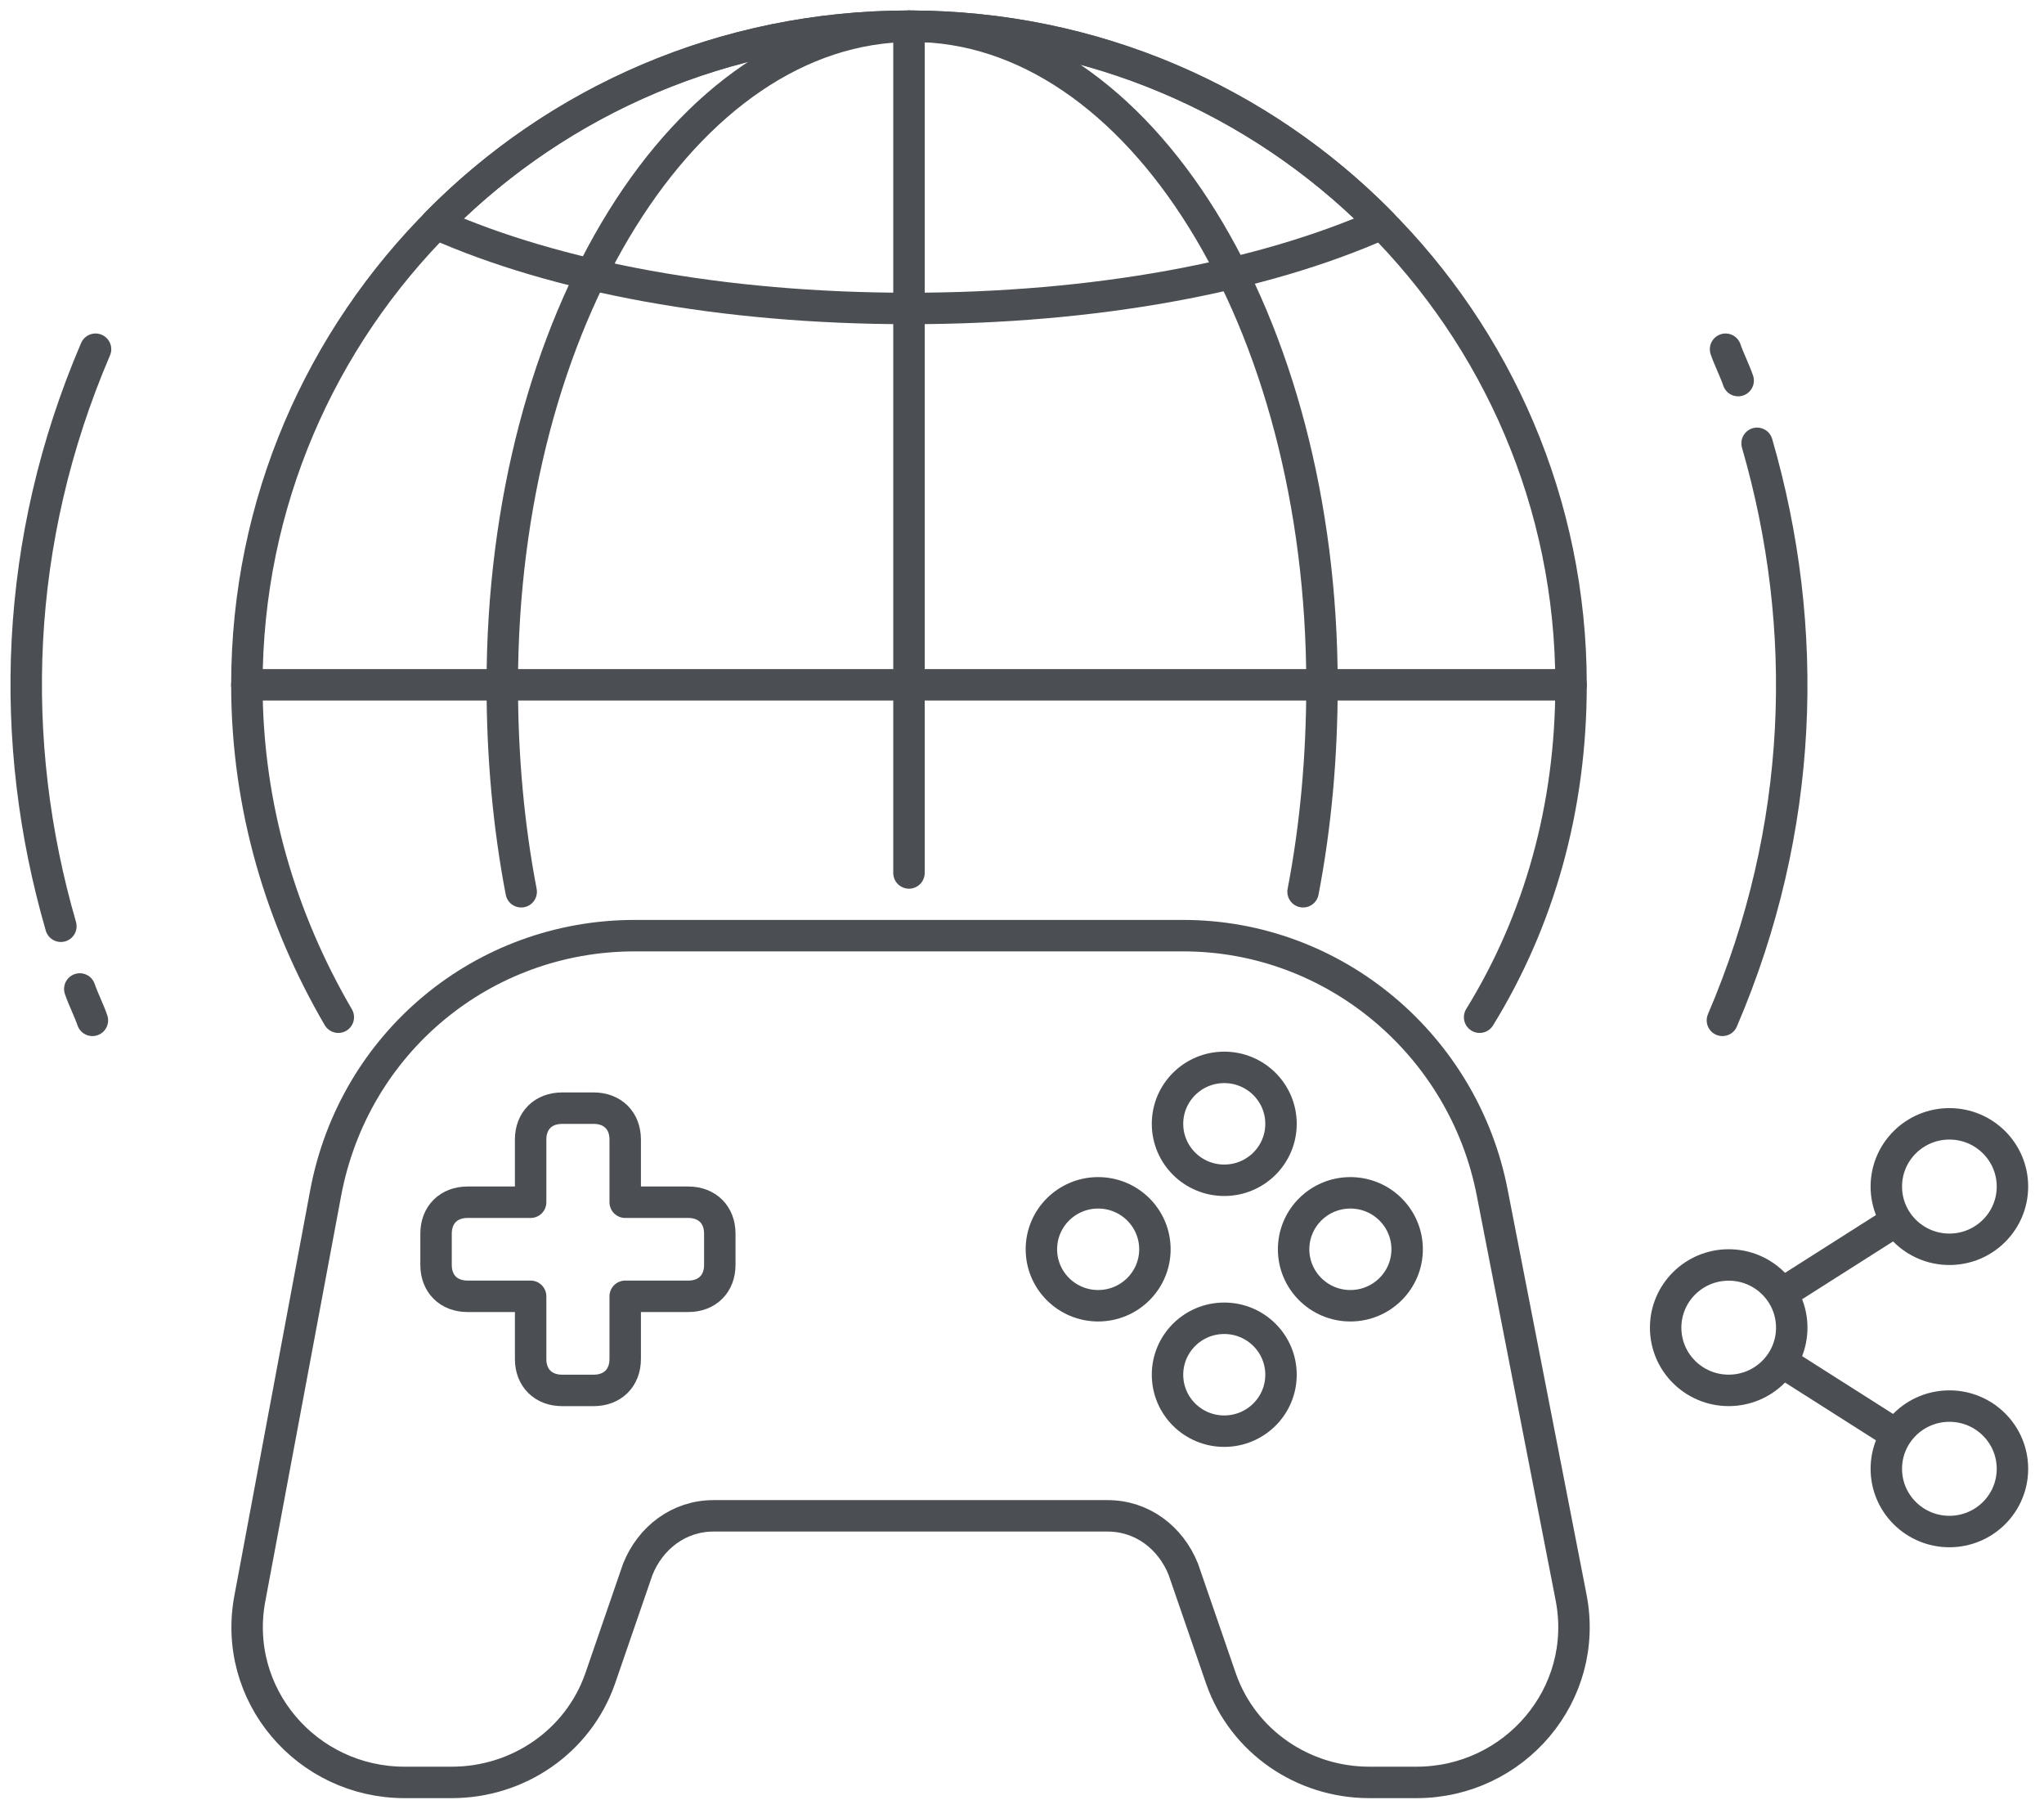 <svg width="78" height="69" viewBox="0 0 78 69" fill="none" xmlns="http://www.w3.org/2000/svg">
<path d="M19.889 34.021C19.408 31.509 19.167 28.877 19.167 26.125C19.167 12.246 26.145 1 34.808 1C43.47 1 50.448 12.246 50.448 26.125C50.448 28.877 50.208 31.509 49.726 34.021" stroke="#4B4F54" stroke-width="1.2" stroke-linecap="round" stroke-linejoin="round"/>
<path fill-rule="evenodd" clip-rule="evenodd" d="M34.687 11.768C41.785 11.768 48.161 10.571 52.733 8.537C48.161 3.871 41.785 1 34.687 1C27.588 1 21.212 3.871 16.64 8.537C21.212 10.571 27.588 11.768 34.687 11.768Z" stroke="#4B4F54" stroke-width="1.2" stroke-linecap="round" stroke-linejoin="round"/>
<path d="M59.952 26.125H9.421" stroke="#4B4F54" stroke-width="1.2" stroke-linecap="round" stroke-linejoin="round"/>
<path d="M34.687 1V33.304" stroke="#4B4F54" stroke-width="1.2" stroke-linecap="round" stroke-linejoin="round"/>
<path d="M12.91 38.807C10.744 35.098 9.421 30.791 9.421 26.125C9.421 12.246 20.73 1 34.687 1C48.643 1 59.952 12.246 59.952 26.125C59.952 30.791 58.749 35.098 56.463 38.807" stroke="#4B4F54" stroke-width="1.2" stroke-linecap="round" stroke-linejoin="round"/>
<path fill-rule="evenodd" clip-rule="evenodd" d="M12.429 45.507L9.542 60.941C8.82 64.65 11.707 68 15.437 68H17.242C19.768 68 22.054 66.445 22.897 64.052L24.34 59.864C24.822 58.668 25.904 57.83 27.228 57.83H42.267C43.59 57.83 44.673 58.668 45.154 59.864L46.598 64.052C47.44 66.445 49.726 68 52.253 68H54.057C57.787 68 60.675 64.65 59.953 60.941L56.945 45.507C55.862 39.884 50.929 35.696 45.154 35.696H24.22C18.445 35.696 13.512 39.764 12.429 45.507Z" stroke="#4B4F54" stroke-width="1.2" stroke-linecap="round" stroke-linejoin="round"/>
<path fill-rule="evenodd" clip-rule="evenodd" d="M26.265 45.866H23.858V43.473C23.858 42.755 23.377 42.277 22.655 42.277H21.452C20.73 42.277 20.249 42.755 20.249 43.473V45.866H17.843C17.121 45.866 16.64 46.345 16.64 47.063V48.259C16.64 48.977 17.121 49.455 17.843 49.455H20.249V51.848C20.249 52.566 20.73 53.045 21.452 53.045H22.655C23.377 53.045 23.858 52.566 23.858 51.848V49.455H26.265C26.986 49.455 27.468 48.977 27.468 48.259V47.063C27.468 46.345 26.986 45.866 26.265 45.866Z" stroke="#4B4F54" stroke-width="1.2" stroke-linecap="round" stroke-linejoin="round"/>
<path fill-rule="evenodd" clip-rule="evenodd" d="M46.718 45.028C47.914 45.028 48.884 44.064 48.884 42.875C48.884 41.685 47.914 40.721 46.718 40.721C45.522 40.721 44.553 41.685 44.553 42.875C44.553 44.064 45.522 45.028 46.718 45.028Z" stroke="#4B4F54" stroke-width="1.2" stroke-linecap="round" stroke-linejoin="round"/>
<path fill-rule="evenodd" clip-rule="evenodd" d="M46.718 54.6C47.914 54.6 48.884 53.636 48.884 52.447C48.884 51.257 47.914 50.293 46.718 50.293C45.522 50.293 44.553 51.257 44.553 52.447C44.553 53.636 45.522 54.6 46.718 54.6Z" stroke="#4B4F54" stroke-width="1.2" stroke-linecap="round" stroke-linejoin="round"/>
<path fill-rule="evenodd" clip-rule="evenodd" d="M51.531 49.815C52.727 49.815 53.697 48.85 53.697 47.661C53.697 46.471 52.727 45.507 51.531 45.507C50.335 45.507 49.365 46.471 49.365 47.661C49.365 48.85 50.335 49.815 51.531 49.815Z" stroke="#4B4F54" stroke-width="1.2" stroke-linecap="round" stroke-linejoin="round"/>
<path fill-rule="evenodd" clip-rule="evenodd" d="M41.906 49.815C43.102 49.815 44.072 48.85 44.072 47.661C44.072 46.471 43.102 45.507 41.906 45.507C40.71 45.507 39.74 46.471 39.74 47.661C39.74 48.85 40.71 49.815 41.906 49.815Z" stroke="#4B4F54" stroke-width="1.2" stroke-linecap="round" stroke-linejoin="round"/>
<path d="M68.014 49.336L72.345 46.584" stroke="#4B4F54" stroke-width="1.2" stroke-linecap="round" stroke-linejoin="round"/>
<path d="M72.345 54.72L68.014 51.968" stroke="#4B4F54" stroke-width="1.2" stroke-linecap="round" stroke-linejoin="round"/>
<path fill-rule="evenodd" clip-rule="evenodd" d="M74.39 58.429C75.719 58.429 76.796 57.358 76.796 56.036C76.796 54.714 75.719 53.643 74.39 53.643C73.061 53.643 71.983 54.714 71.983 56.036C71.983 57.358 73.061 58.429 74.39 58.429Z" stroke="#4B4F54" stroke-width="1.2" stroke-linecap="round" stroke-linejoin="round"/>
<path fill-rule="evenodd" clip-rule="evenodd" d="M74.39 47.661C75.719 47.661 76.796 46.589 76.796 45.268C76.796 43.946 75.719 42.875 74.39 42.875C73.061 42.875 71.983 43.946 71.983 45.268C71.983 46.589 73.061 47.661 74.39 47.661Z" stroke="#4B4F54" stroke-width="1.2" stroke-linecap="round" stroke-linejoin="round"/>
<path fill-rule="evenodd" clip-rule="evenodd" d="M65.968 53.044C67.297 53.044 68.374 51.973 68.374 50.652C68.374 49.33 67.297 48.259 65.968 48.259C64.639 48.259 63.562 49.33 63.562 50.652C63.562 51.973 64.639 53.044 65.968 53.044Z" stroke="#4B4F54" stroke-width="1.2" stroke-linecap="round" stroke-linejoin="round"/>
<path d="M2.323 35.337C0.278 28.279 0.518 20.622 3.646 13.323" stroke="#4B4F54" stroke-width="1.2" stroke-linecap="round" stroke-linejoin="round"/>
<path d="M3.526 38.927C3.405 38.568 3.165 38.089 3.045 37.73" stroke="#4B4F54" stroke-width="1.2" stroke-linecap="round" stroke-linejoin="round"/>
<path d="M67.051 16.913C69.096 23.971 68.856 31.629 65.728 38.927" stroke="#4B4F54" stroke-width="1.2" stroke-linecap="round" stroke-linejoin="round"/>
<path d="M65.848 13.323C65.969 13.682 66.209 14.161 66.329 14.52" stroke="#4B4F54" stroke-width="1.2" stroke-linecap="round" stroke-linejoin="round"/>
</svg>

